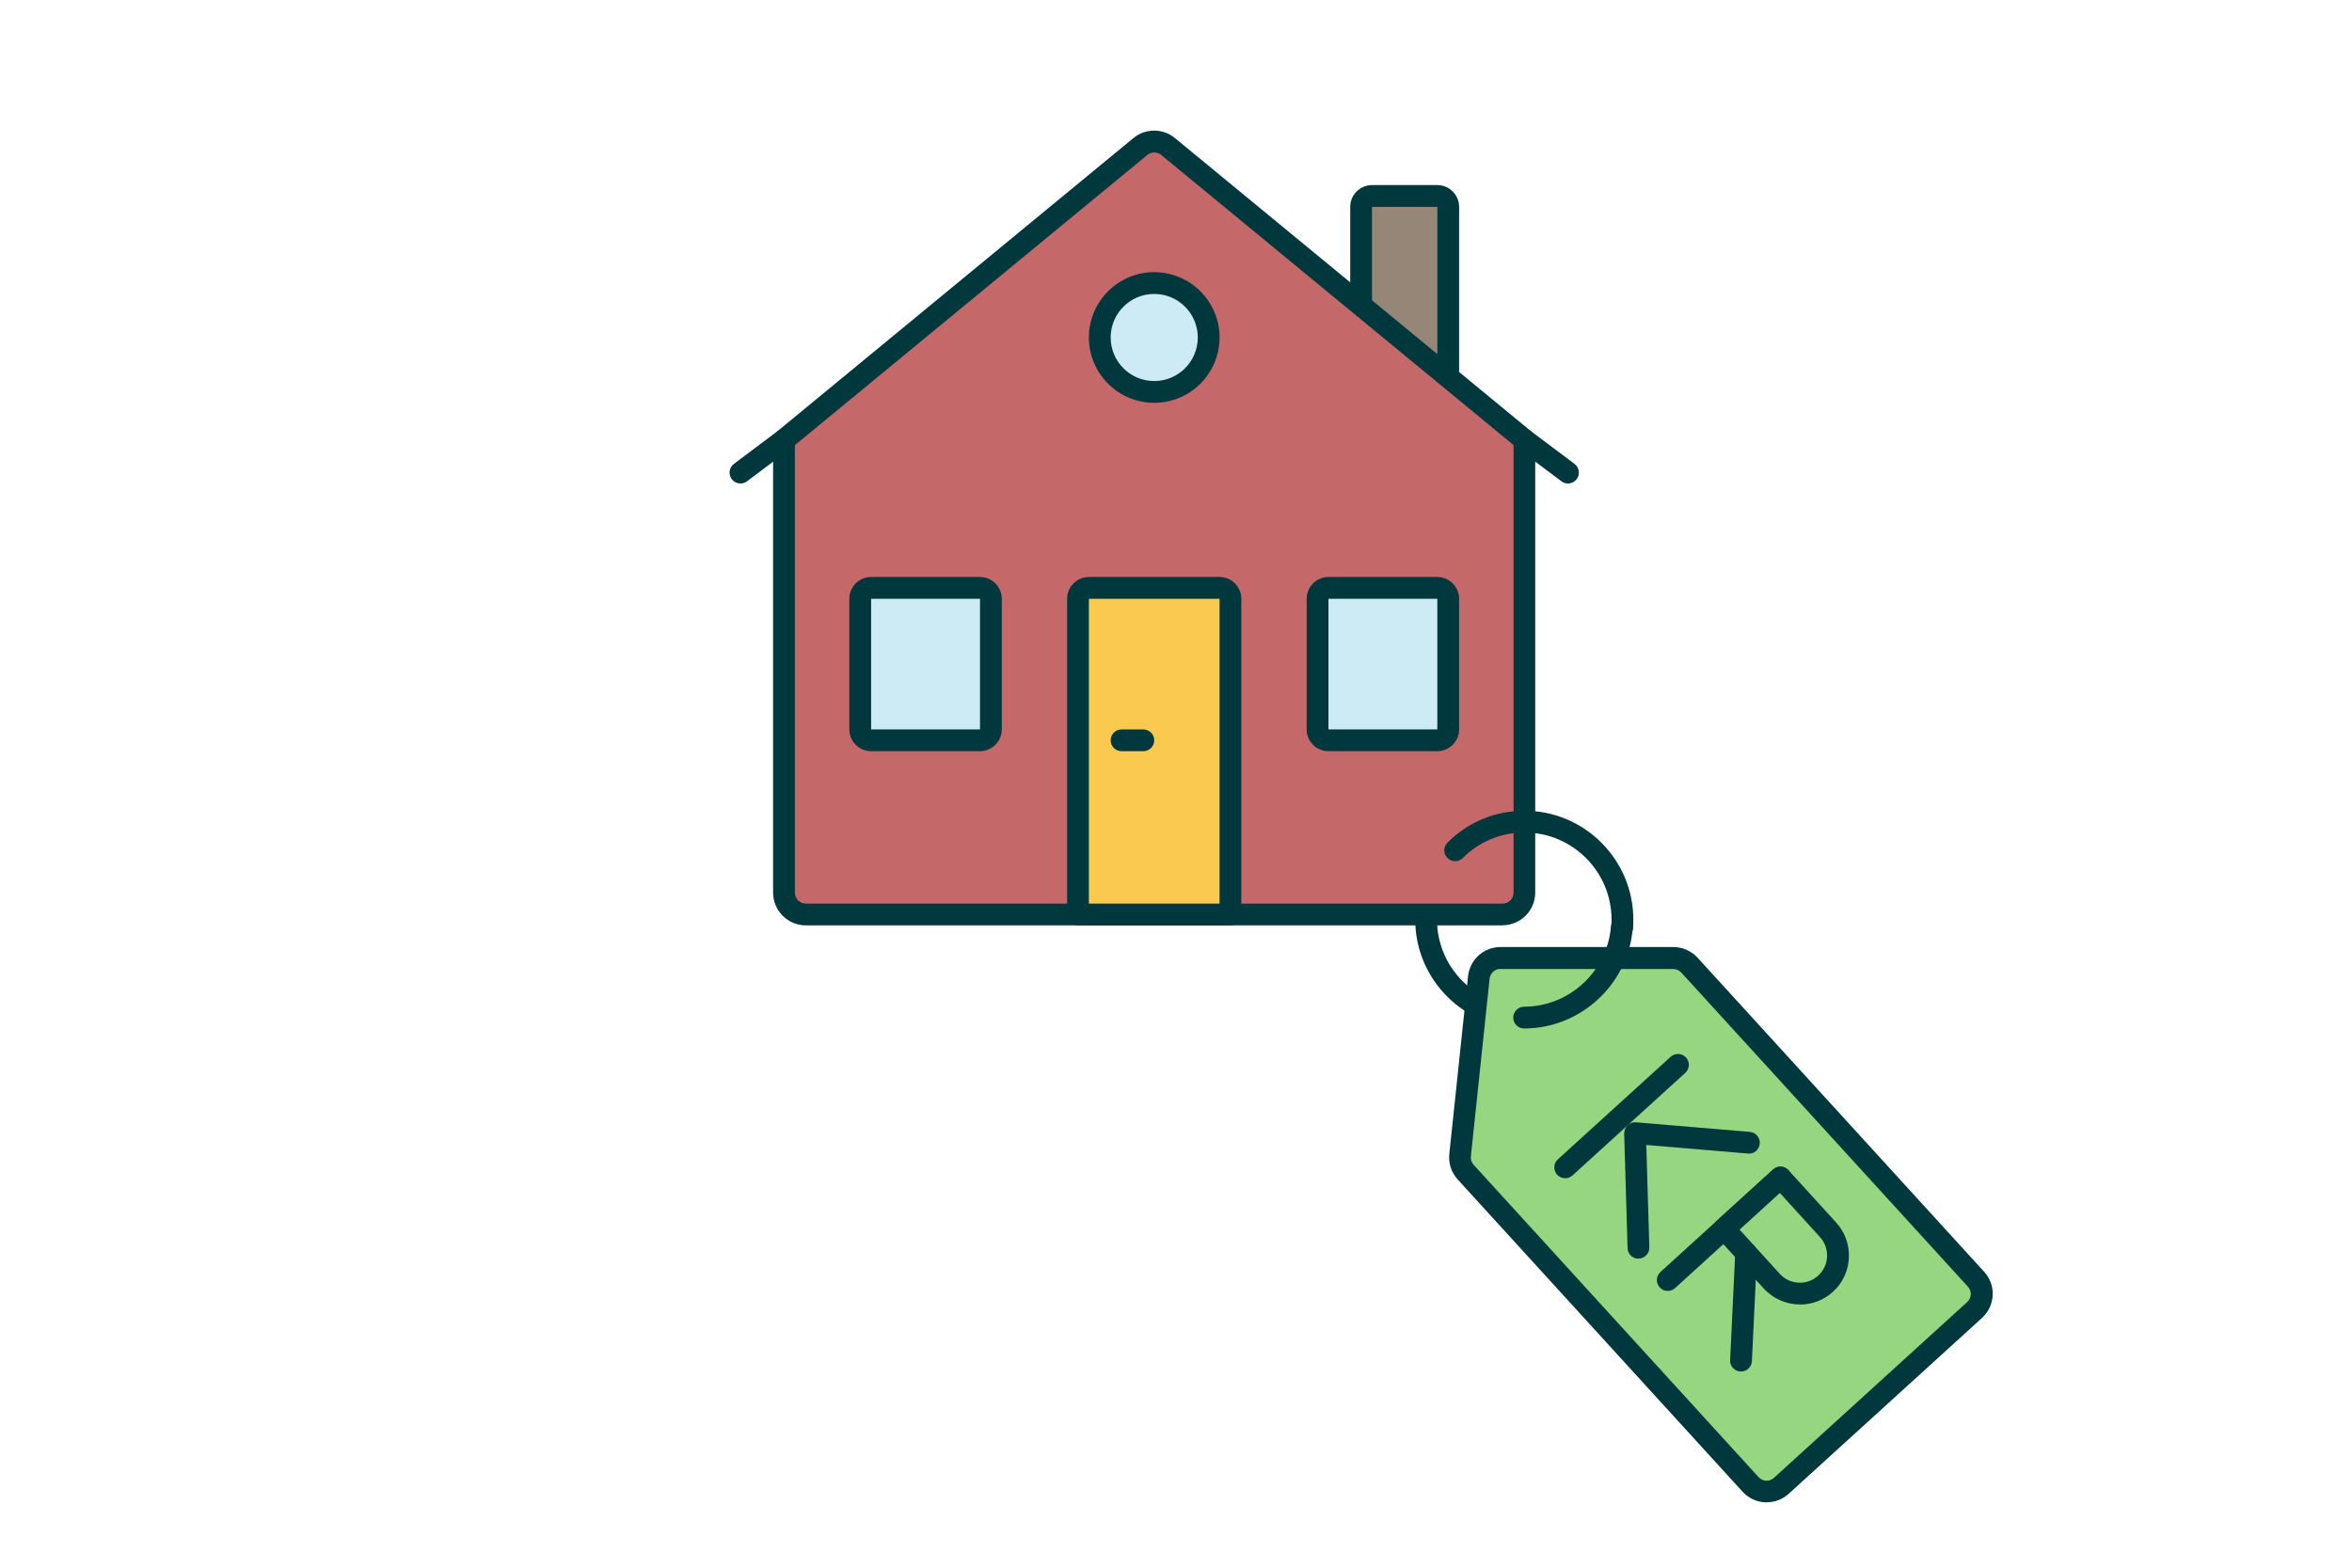 <svg width="216" height="144" viewBox="0 0 216 144" fill="none" xmlns="http://www.w3.org/2000/svg">
<path d="M139.97 94.47C134.46 94.47 129.97 89.98 129.97 84.47C129.97 83.92 130.42 83.47 130.97 83.47C131.52 83.47 131.97 83.92 131.97 84.47C131.97 88.88 135.56 92.47 139.97 92.47C140.52 92.47 140.97 92.92 140.97 93.47C140.97 94.02 140.52 94.47 139.97 94.47Z" fill="#00383D"/>
<path d="M181.35 120.33L163.6 136.48C162.78 137.22 161.52 137.16 160.77 136.35L134.61 107.67C134.22 107.25 134.04 106.68 134.1 106.11L135.82 89.79C135.93 88.77 136.79 88 137.81 88H153.69C154.25 88 154.79 88.24 155.17 88.65L181.5 117.5C182.24 118.32 182.18 119.58 181.37 120.33H181.35Z" fill="#96D680"/>
<path d="M162.25 138C162.25 138 162.15 138 162.11 138C161.31 137.96 160.57 137.61 160.03 137.02L133.87 108.34C133.29 107.71 133.01 106.85 133.1 106L134.82 89.68C134.98 88.15 136.26 86.99 137.8 86.99H153.68C154.52 86.99 155.33 87.35 155.9 87.97L182.22 116.82C182.76 117.41 183.04 118.18 183 118.98C182.96 119.78 182.61 120.52 182.02 121.06L164.27 137.21C163.71 137.72 163 137.99 162.25 137.99V138ZM137.8 89C137.29 89 136.86 89.38 136.8 89.9L135.08 106.22C135.05 106.5 135.14 106.79 135.34 107L161.5 135.68C161.68 135.88 161.93 135.99 162.19 136.01C162.46 136.03 162.71 135.93 162.91 135.75L180.66 119.6C180.86 119.42 180.97 119.17 180.99 118.91C181 118.64 180.91 118.39 180.73 118.19L154.41 89.34C154.22 89.13 153.95 89.01 153.67 89.01H137.79L137.8 89Z" fill="#00383D"/>
<path d="M143.74 108.23C143.47 108.23 143.2 108.12 143 107.9C142.63 107.49 142.66 106.86 143.07 106.49L153.43 97.07C153.84 96.7 154.47 96.73 154.84 97.14C155.21 97.55 155.18 98.18 154.77 98.55L144.41 107.97C144.22 108.14 143.98 108.23 143.74 108.23Z" fill="#00383D"/>
<path d="M150.47 115.62C149.93 115.62 149.49 115.19 149.47 114.65L149.16 104.12C149.16 103.83 149.27 103.56 149.47 103.36C149.68 103.16 149.96 103.06 150.24 103.09L160.7 103.97C161.25 104.02 161.66 104.5 161.61 105.05C161.56 105.6 161.08 106.03 160.53 105.96L151.19 105.17L151.47 114.58C151.49 115.13 151.05 115.59 150.5 115.61H150.47V115.62Z" fill="#00383D"/>
<path d="M153.16 118.58C152.89 118.58 152.62 118.47 152.42 118.25C152.05 117.84 152.08 117.21 152.49 116.84L162.84 107.42C163.25 107.05 163.88 107.08 164.25 107.49C164.62 107.9 164.59 108.53 164.18 108.9L153.83 118.32C153.64 118.49 153.4 118.58 153.16 118.58Z" fill="#00383D"/>
<path d="M165.3 119.82C164.08 119.82 162.86 119.32 161.97 118.35L157.59 113.54C157.41 113.34 157.32 113.08 157.33 112.82C157.34 112.55 157.46 112.31 157.66 112.13L162.84 107.42C163.25 107.05 163.88 107.08 164.25 107.49L168.63 112.3C170.3 114.13 170.17 116.99 168.33 118.66C167.47 119.44 166.38 119.83 165.3 119.83V119.82ZM159.75 112.94L163.45 117.01C163.9 117.5 164.51 117.79 165.18 117.82C165.86 117.85 166.49 117.62 166.98 117.17C168 116.24 168.07 114.66 167.15 113.64L163.45 109.57L159.75 112.94Z" fill="#00383D"/>
<path d="M159.89 125.98C159.89 125.98 159.86 125.98 159.84 125.98C159.29 125.95 158.86 125.49 158.89 124.93L159.36 115.04C159.39 114.49 159.85 114.05 160.41 114.09C160.96 114.12 161.39 114.58 161.36 115.14L160.89 125.03C160.86 125.57 160.42 125.98 159.89 125.98Z" fill="#00383D"/>
<path d="M139.97 94.47C139.42 94.47 138.97 94.02 138.97 93.47C138.97 92.92 139.42 92.47 139.97 92.47C144.1 92.47 147.6 89.25 147.94 85.14C147.99 84.59 148.46 84.19 149.02 84.22C149.57 84.27 149.98 84.75 149.94 85.3C149.52 90.44 145.14 94.47 139.97 94.47Z" fill="#00383D"/>
<path d="M126 18H132C132.55 18 133 18.45 133 19V34H125V19C125 18.45 125.45 18 126 18Z" fill="#968678"/>
<path d="M133 35H125C124.45 35 124 34.55 124 34V19C124 17.9 124.9 17 126 17H132C133.1 17 134 17.9 134 19V34C134 34.55 133.55 35 133 35ZM126 33H132V19H126V33Z" fill="#00383D"/>
<path d="M104.73 13.46L72 40.41V82C72 83.1 72.9 84 74 84H138C139.1 84 140 83.1 140 82V40.41L107.27 13.46C106.53 12.85 105.47 12.85 104.73 13.46Z" fill="#C5686A"/>
<path d="M138 85H74C72.35 85 71 83.65 71 82V40.41C71 40.11 71.13 39.83 71.36 39.64L104.09 12.68C105.2 11.77 106.8 11.77 107.9 12.68L140.63 39.63C140.86 39.82 140.99 40.1 140.99 40.4V81.99C140.99 83.64 139.64 84.99 137.99 84.99L138 85ZM73 40.88V82C73 82.55 73.45 83 74 83H138C138.55 83 139 82.55 139 82V40.88L106.64 14.23C106.27 13.93 105.74 13.93 105.37 14.23L73.01 40.88H73Z" fill="#00383D"/>
<path d="M68 44.41C67.7 44.41 67.4 44.27 67.2 44.01C66.87 43.57 66.96 42.94 67.4 42.61L71.4 39.61C71.84 39.28 72.47 39.37 72.8 39.81C73.13 40.25 73.04 40.88 72.6 41.21L68.6 44.21C68.42 44.35 68.21 44.41 68 44.41Z" fill="#00383D"/>
<path d="M144 44.41C143.79 44.41 143.58 44.35 143.4 44.21L139.4 41.21C138.96 40.88 138.87 40.25 139.2 39.81C139.53 39.37 140.16 39.28 140.6 39.61L144.6 42.61C145.04 42.94 145.13 43.57 144.8 44.01C144.6 44.27 144.3 44.41 144 44.41Z" fill="#00383D"/>
<path d="M106 36C108.761 36 111 33.761 111 31C111 28.239 108.761 26 106 26C103.239 26 101 28.239 101 31C101 33.761 103.239 36 106 36Z" fill="#CCEBF5"/>
<path d="M106 37C102.69 37 100 34.31 100 31C100 27.69 102.69 25 106 25C109.31 25 112 27.69 112 31C112 34.31 109.31 37 106 37ZM106 27C103.79 27 102 28.79 102 31C102 33.21 103.79 35 106 35C108.21 35 110 33.21 110 31C110 28.79 108.21 27 106 27Z" fill="#00383D"/>
<path d="M148.97 86.22C148.97 86.22 148.92 86.22 148.89 86.22C148.34 86.18 147.93 85.69 147.97 85.14C147.99 84.92 148 84.7 148 84.47C148 80.06 144.41 76.47 140 76.47C137.86 76.47 135.85 77.3 134.34 78.81C133.95 79.2 133.32 79.2 132.93 78.81C132.54 78.42 132.54 77.79 132.93 77.4C134.82 75.51 137.33 74.47 140 74.47C145.51 74.47 150 78.96 150 84.47C150 84.75 149.99 85.02 149.97 85.3C149.93 85.82 149.49 86.22 148.97 86.22Z" fill="#00383D"/>
<path d="M100 54H112C112.55 54 113 54.45 113 55V84H99V55C99 54.45 99.45 54 100 54Z" fill="#F9CA4F"/>
<path d="M113 85H99C98.45 85 98 84.55 98 84V55C98 53.9 98.9 53 100 53H112C113.1 53 114 53.9 114 55V84C114 84.55 113.55 85 113 85ZM100 83H112V55H100V83Z" fill="#00383D"/>
<path d="M90 54H80C79.448 54 79 54.448 79 55V67C79 67.552 79.448 68 80 68H90C90.552 68 91 67.552 91 67V55C91 54.448 90.552 54 90 54Z" fill="#CCEBF5"/>
<path d="M90 69H80C78.9 69 78 68.1 78 67V55C78 53.9 78.9 53 80 53H90C91.1 53 92 53.9 92 55V67C92 68.1 91.1 69 90 69ZM80 55V67H90V55H80Z" fill="#00383D"/>
<path d="M132 54H122C121.448 54 121 54.448 121 55V67C121 67.552 121.448 68 122 68H132C132.552 68 133 67.552 133 67V55C133 54.448 132.552 54 132 54Z" fill="#CCEBF5"/>
<path d="M132 69H122C120.9 69 120 68.1 120 67V55C120 53.9 120.9 53 122 53H132C133.1 53 134 53.9 134 55V67C134 68.1 133.1 69 132 69ZM122 55V67H132V55H122Z" fill="#00383D"/>
<path d="M105 69H103C102.45 69 102 68.55 102 68C102 67.45 102.45 67 103 67H105C105.55 67 106 67.45 106 68C106 68.55 105.55 69 105 69Z" fill="#00383D"/>
</svg>
